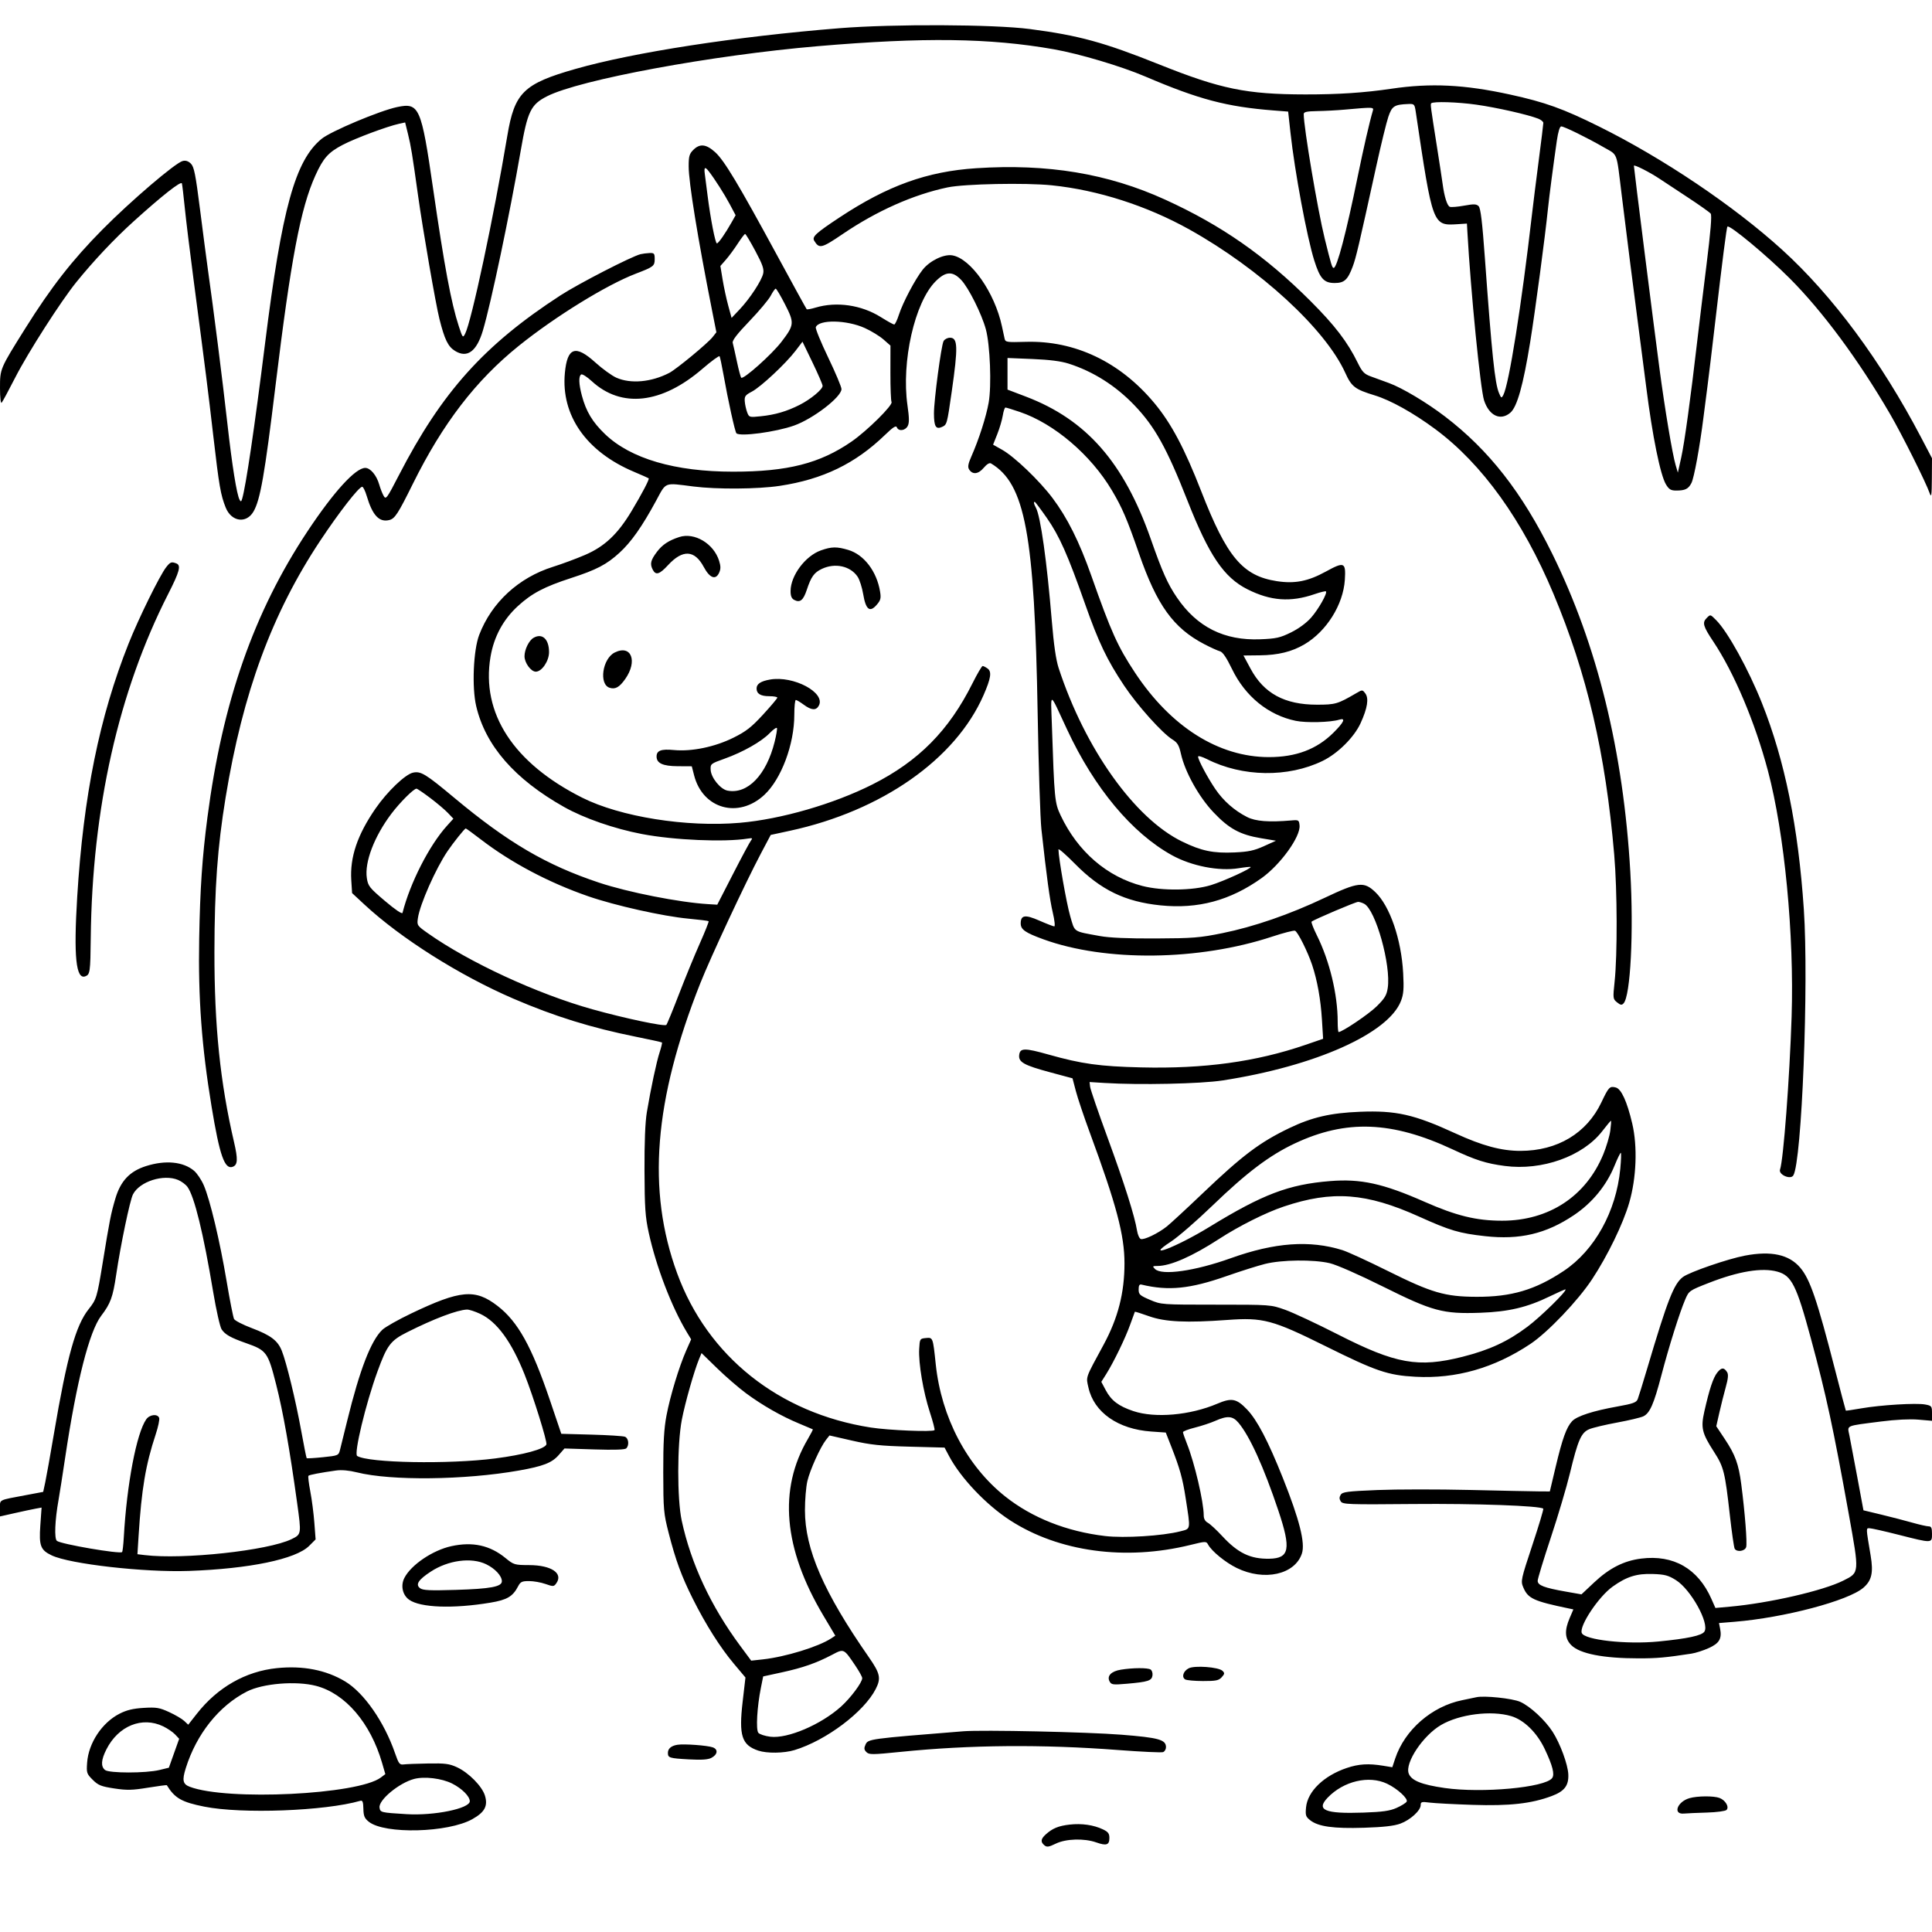 <svg version="1.1" width="1024" height="1024" xmlns="http://www.w3.org/2000/svg"><path d="M445.000 14.947 C 390.344 19.332,335.936 27.720,305.059 36.523 C 277.490 44.384,272.728 49.043,268.900 71.908 C 261.653 115.199,249.890 170.390,246.519 176.914 C 245.324 179.228,245.185 179.062,243.172 172.914 C 239.151 160.632,235.529 141.240,229.546 99.958 C 223.277 56.705,222.212 54.284,210.521 56.736 C 201.246 58.682,175.358 69.572,170.452 73.593 C 156.443 85.072,149.440 110.411,140.490 182.000 C 134.895 226.746,130.316 257.791,128.334 264.413 C 127.880 265.931,127.605 266.034,127.000 264.913 C 125.463 262.065,123.038 246.943,120.519 224.500 C 117.868 200.886,113.282 164.689,110.004 141.500 C 109.382 137.100,107.596 123.431,106.034 111.125 C 103.660 92.415,102.866 88.422,101.188 86.744 C 99.823 85.379,98.432 84.926,96.834 85.327 C 92.944 86.303,69.428 106.392,54.327 121.639 C 38.363 137.758,27.122 152.152,13.421 174.022 C -0.060 195.541,0.000 195.399,-0.000 205.660 C -0.000 210.683,0.370 213.996,0.871 213.450 C 1.350 212.927,4.612 206.881,8.121 200.013 C 14.851 186.840,32.299 159.612,40.491 149.500 C 49.665 138.176,60.512 126.669,70.693 117.458 C 85.985 103.625,95.988 95.754,96.406 97.224 C 96.605 97.926,97.288 103.675,97.923 110.000 C 98.559 116.325,100.646 133.425,102.563 148.000 C 109.307 199.295,110.119 205.725,113.047 231.000 C 116.132 257.629,116.944 262.319,119.625 269.021 C 122.630 276.531,130.527 277.687,134.331 271.174 C 137.955 264.968,140.280 251.702,146.016 204.500 C 154.160 137.480,159.290 110.403,167.130 93.069 C 171.337 83.768,174.015 80.764,181.677 76.752 C 188.278 73.296,205.244 66.964,211.616 65.578 L 214.732 64.900 216.283 71.200 C 217.807 77.391,218.483 81.527,221.558 103.500 C 224.162 122.107,230.911 161.087,232.906 169.039 C 235.655 179.999,237.462 183.698,241.190 186.000 C 247.633 189.978,252.632 186.310,255.949 175.171 C 260.230 160.796,270.155 113.597,276.001 79.807 C 279.605 58.980,281.325 55.426,289.924 51.039 C 307.164 42.244,377.417 29.243,433.500 24.470 C 489.694 19.688,524.497 20.144,558.500 26.110 C 572.018 28.482,594.263 35.104,607.000 40.547 C 635.444 52.702,650.190 56.599,675.125 58.551 L 682.750 59.147 683.975 70.324 C 686.242 91.012,692.705 125.729,696.579 138.035 C 699.612 147.670,701.716 150.000,707.384 150.000 C 712.493 150.000,714.303 148.363,716.934 141.362 C 718.712 136.633,720.056 130.912,729.490 87.921 C 731.973 76.603,734.834 64.903,735.847 61.921 C 737.802 56.167,739.005 55.407,746.622 55.118 C 749.555 55.007,749.783 55.258,750.376 59.250 C 759.372 119.763,759.338 119.673,772.586 118.817 L 777.500 118.500 777.752 123.000 C 779.515 154.476,784.654 206.348,786.593 212.237 C 789.276 220.389,795.323 223.207,800.528 218.730 C 804.108 215.651,807.327 204.182,811.025 181.332 C 813.680 164.924,818.894 125.807,820.465 110.500 C 821.114 104.178,823.254 87.770,825.129 74.750 C 825.836 69.837,826.700 67.000,827.488 67.000 C 829.029 67.000,841.271 73.013,850.114 78.114 C 857.615 82.441,856.663 79.914,859.489 103.000 C 862.124 124.536,865.960 154.752,868.566 174.500 C 869.944 184.950,871.732 198.748,872.538 205.163 C 875.788 231.021,880.017 251.855,883.017 256.788 C 884.606 259.401,885.611 260.000,888.404 260.000 C 893.188 260.000,894.856 259.179,896.489 256.021 C 897.911 253.270,900.926 236.808,902.902 221.000 C 903.487 216.325,904.443 208.900,905.026 204.500 C 905.610 200.100,907.422 185.025,909.053 171.000 C 912.988 137.158,915.114 120.587,915.581 120.101 C 916.674 118.965,936.634 135.559,948.598 147.551 C 966.046 165.041,985.095 190.800,1001.804 219.500 C 1008.126 230.360,1020.782 255.674,1022.802 261.500 C 1023.650 263.945,1023.857 262.499,1023.921 253.692 L 1024.000 242.884 1018.134 231.692 C 997.009 191.392,971.248 156.616,944.558 132.372 C 918.946 109.107,881.484 83.890,847.500 67.038 C 828.447 57.590,818.979 54.188,800.404 50.118 C 776.219 44.820,758.309 43.939,737.500 47.026 C 723.135 49.157,709.252 50.076,691.828 50.048 C 660.636 49.999,646.990 47.197,614.405 34.154 C 585.042 22.401,571.769 18.769,545.813 15.388 C 526.662 12.894,473.501 12.661,445.000 14.947 M782.500 55.477 C 793.213 56.988,809.709 60.715,815.250 62.877 C 816.763 63.468,818.000 64.484,818.000 65.136 C 818.000 65.788,816.908 74.686,815.574 84.911 C 814.240 95.135,812.630 108.000,811.996 113.500 C 806.401 162.062,799.785 203.741,796.772 209.412 C 795.835 211.176,795.658 211.091,794.493 208.321 C 792.309 203.126,790.724 187.947,787.015 136.687 C 785.630 117.550,784.760 110.331,783.712 109.283 C 782.533 108.104,781.214 108.054,776.033 108.994 C 772.592 109.618,769.176 109.898,768.441 109.616 C 767.039 109.078,765.518 104.247,764.626 97.500 C 764.336 95.300,762.960 86.300,761.570 77.500 C 758.224 56.327,758.083 55.251,758.587 54.747 C 759.661 53.673,772.486 54.064,782.500 55.477 M727.633 58.700 C 725.917 64.480,722.656 78.660,719.603 93.608 C 713.524 123.379,708.628 142.000,706.881 142.000 C 706.059 142.000,705.590 140.466,702.135 126.500 C 698.388 111.351,691.000 67.548,691.000 60.483 C 691.000 59.320,692.564 58.973,698.250 58.876 C 702.237 58.807,708.650 58.468,712.500 58.120 C 727.970 56.725,728.216 56.735,727.633 58.700 M367.455 79.455 C 365.366 81.543,365.001 82.847,365.009 88.205 C 365.020 96.679,369.778 125.989,377.361 164.307 L 379.698 176.114 377.705 178.648 C 375.088 181.975,358.478 195.701,354.714 197.648 C 345.207 202.564,334.301 203.554,326.696 200.190 C 324.289 199.125,319.278 195.497,315.559 192.127 C 305.003 182.561,300.659 184.059,299.391 197.705 C 297.302 220.178,310.737 239.391,336.000 250.058 C 340.125 251.800,343.644 253.356,343.820 253.516 C 344.307 253.959,340.332 261.556,334.713 270.920 C 327.369 283.159,320.406 289.704,309.983 294.164 C 305.317 296.161,297.751 298.968,293.169 300.401 C 274.885 306.122,260.566 319.314,253.987 336.500 C 250.886 344.602,250.053 364.274,252.390 374.250 C 257.300 395.212,272.793 412.990,299.000 427.736 C 309.619 433.712,325.562 439.247,340.229 442.052 C 357.217 445.300,384.058 446.454,396.372 444.465 C 398.694 444.090,399.030 444.259,398.126 445.349 C 397.511 446.090,393.218 454.077,388.586 463.098 L 380.164 479.500 375.332 479.210 C 360.117 478.299,332.895 472.937,317.545 467.830 C 289.560 458.517,269.235 446.603,240.681 422.771 C 225.561 410.152,223.032 408.614,218.889 409.524 C 214.768 410.430,205.280 419.510,199.072 428.490 C 189.433 442.434,185.405 454.320,186.183 466.530 L 186.617 473.357 193.155 479.428 C 212.463 497.361,243.591 517.019,272.189 529.340 C 293.833 538.665,313.432 544.755,337.100 549.511 C 344.470 550.991,350.658 552.353,350.852 552.537 C 351.045 552.720,350.497 555.037,349.633 557.685 C 347.939 562.877,344.999 576.654,342.843 589.500 C 341.965 594.729,341.532 605.466,341.594 620.500 C 341.674 640.129,342.004 644.950,343.851 653.395 C 347.782 671.374,355.997 692.800,364.094 706.191 L 366.326 709.882 363.756 715.691 C 359.934 724.331,355.220 739.842,353.245 750.276 C 351.922 757.271,351.510 764.576,351.539 780.500 C 351.577 800.205,351.753 802.178,354.402 812.500 C 358.124 827.006,361.209 835.413,367.204 847.385 C 374.053 861.064,381.712 873.177,388.965 881.806 L 395.107 889.111 393.622 901.908 C 391.530 919.940,393.119 924.921,401.899 927.861 C 406.512 929.407,415.515 929.277,421.086 927.586 C 437.835 922.503,457.942 907.382,464.153 895.200 C 467.055 889.509,466.508 886.975,460.523 878.372 C 436.553 843.920,426.647 821.157,426.636 800.500 C 426.633 795.000,427.213 788.025,427.925 785.000 C 429.315 779.091,434.791 766.980,437.801 763.160 L 439.644 760.820 451.572 763.545 C 461.482 765.809,466.641 766.353,482.069 766.762 L 500.638 767.254 503.019 771.742 C 509.197 783.387,522.720 797.625,535.385 805.818 C 561.197 822.516,596.479 827.334,630.903 818.862 C 639.052 816.856,639.336 816.850,640.310 818.647 C 642.230 822.188,649.457 828.100,655.461 831.042 C 670.052 838.192,686.342 834.584,690.038 823.385 C 691.872 817.828,688.743 805.423,679.942 783.358 C 672.122 763.751,666.308 752.633,660.956 747.052 C 655.386 741.242,652.819 740.744,645.185 743.995 C 630.785 750.128,612.201 751.765,600.718 747.915 C 592.862 745.280,588.993 742.347,586.047 736.795 L 583.719 732.406 586.255 728.387 C 590.243 722.071,596.520 709.119,599.043 702.000 C 600.311 698.425,601.419 695.388,601.505 695.252 C 601.592 695.116,605.001 696.194,609.081 697.648 C 617.520 700.655,628.840 701.189,650.504 699.600 C 669.439 698.211,674.455 699.548,702.500 713.467 C 729.395 726.815,735.557 728.914,750.191 729.711 C 771.725 730.884,792.026 725.086,811.177 712.292 C 820.398 706.133,836.350 689.394,843.857 678.000 C 852.098 665.494,860.264 648.668,863.514 637.500 C 867.342 624.347,867.979 607.678,865.120 595.500 C 862.377 583.820,859.311 577.116,856.373 576.379 C 853.163 575.573,852.642 576.115,848.754 584.302 C 840.992 600.646,825.462 609.958,805.910 609.988 C 795.794 610.004,785.676 607.283,771.319 600.687 C 749.489 590.658,739.949 588.503,720.749 589.265 C 705.274 589.879,695.385 592.159,683.500 597.853 C 667.741 605.402,658.656 612.241,637.217 632.692 C 628.811 640.711,620.345 648.534,618.402 650.078 C 613.776 653.754,606.311 657.333,604.621 656.685 C 603.885 656.402,603.003 654.422,602.661 652.284 C 601.438 644.636,595.884 627.109,587.043 603.000 C 582.101 589.525,577.932 577.375,577.779 576.000 L 577.500 573.500 585.500 574.000 C 603.868 575.148,636.400 574.451,648.000 572.660 C 697.126 565.078,735.968 547.743,742.570 530.455 C 743.927 526.903,744.153 523.984,743.706 515.761 C 742.733 497.824,736.655 480.167,728.922 472.811 C 722.907 467.089,719.879 467.436,702.039 475.889 C 683.440 484.702,664.649 491.188,647.815 494.606 C 635.874 497.030,632.229 497.319,612.500 497.405 C 597.764 497.469,588.024 497.047,583.000 496.127 C 568.466 493.466,569.782 494.356,567.196 485.441 C 565.274 478.819,561.021 454.626,561.005 450.228 C 561.002 449.528,564.938 452.951,569.750 457.833 C 583.415 471.696,596.260 477.935,615.105 479.861 C 634.962 481.890,652.033 477.288,668.659 465.424 C 678.669 458.281,689.367 443.443,688.791 437.500 C 688.514 434.648,688.303 434.517,684.500 434.845 C 672.593 435.873,665.487 435.329,661.000 433.048 C 654.205 429.592,648.390 424.466,644.120 418.168 C 639.958 412.029,635.000 402.706,635.000 401.016 C 635.000 400.439,637.138 401.048,639.750 402.369 C 658.484 411.847,682.660 412.215,701.000 403.303 C 709.032 399.400,717.710 390.785,721.126 383.324 C 724.801 375.296,725.615 370.126,723.620 367.500 C 722.113 365.518,722.069 365.518,718.800 367.426 C 708.987 373.152,707.795 373.500,698.000 373.500 C 680.890 373.500,669.879 367.535,662.843 354.454 L 659.064 347.429 667.782 347.331 C 677.442 347.223,684.675 345.447,691.323 341.551 C 703.048 334.680,711.948 320.492,712.793 307.326 C 713.393 297.967,712.500 297.576,702.742 302.932 C 693.271 308.130,686.241 309.502,676.681 308.018 C 658.632 305.218,650.269 295.267,636.707 260.454 C 627.829 237.663,620.813 224.446,611.900 213.721 C 593.716 191.839,569.744 180.409,543.656 181.182 C 533.589 181.480,532.880 181.373,532.462 179.500 C 532.216 178.400,531.581 175.456,531.050 172.957 C 527.257 155.108,514.527 136.934,504.702 135.339 C 500.203 134.609,492.797 138.206,489.044 142.944 C 485.061 147.974,478.533 160.323,476.462 166.750 C 475.531 169.637,474.398 172.000,473.943 172.000 C 473.488 172.000,470.277 170.221,466.808 168.046 C 456.551 161.617,443.367 159.709,432.244 163.044 C 429.903 163.746,427.797 164.130,427.564 163.898 C 427.332 163.665,420.309 150.880,411.959 135.487 C 391.322 97.443,383.859 85.009,379.062 80.675 C 374.264 76.340,370.921 75.989,367.455 79.455 M880.000 95.012 C 881.375 95.940,887.717 100.123,894.093 104.308 C 900.469 108.493,906.140 112.498,906.696 113.208 C 907.390 114.096,906.691 122.641,904.465 140.500 C 902.682 154.800,900.468 173.025,899.545 181.000 C 896.062 211.092,892.804 234.770,891.083 242.500 L 889.302 250.500 888.120 246.500 C 886.401 240.687,882.468 217.211,879.563 195.430 C 876.518 172.598,866.000 89.189,866.000 87.874 C 866.000 86.988,874.624 91.385,880.000 95.012 M517.334 89.164 C 491.351 90.868,470.446 98.401,444.980 115.238 C 432.360 123.582,430.279 125.502,431.567 127.616 C 434.211 131.954,435.398 131.672,446.664 124.028 C 464.785 111.733,484.096 103.148,502.235 99.325 C 511.132 97.450,543.687 96.799,557.500 98.220 C 581.934 100.735,607.916 109.081,630.425 121.644 C 667.837 142.526,702.496 174.407,713.026 197.625 C 716.374 205.006,718.116 206.337,728.653 209.564 C 737.129 212.161,749.150 218.869,760.774 227.488 C 785.605 245.902,807.056 275.788,823.350 314.672 C 841.187 357.235,850.957 399.183,855.568 453.000 C 857.196 472.001,857.294 506.052,855.762 520.463 C 854.840 529.131,854.884 529.487,857.072 531.260 C 858.914 532.751,859.559 532.851,860.532 531.796 C 864.212 527.808,865.933 494.054,864.091 462.000 C 860.430 398.271,846.609 341.964,822.743 293.540 C 806.700 260.990,789.243 238.635,765.943 220.804 C 756.175 213.328,743.183 205.572,736.144 203.012 C 733.040 201.884,728.680 200.293,726.456 199.476 C 723.056 198.228,721.966 197.079,719.605 192.246 C 714.234 181.255,707.470 172.422,694.524 159.493 C 670.548 135.549,647.366 119.383,617.500 105.784 C 587.180 91.978,555.243 86.679,517.334 89.164 M375.636 90.750 C 378.847 94.892,383.967 102.923,386.816 108.287 L 389.889 114.074 387.798 117.787 C 384.399 123.821,380.783 129.000,379.968 129.000 C 379.125 129.000,376.571 115.858,375.011 103.500 C 374.456 99.100,373.805 94.037,373.564 92.250 C 373.071 88.597,373.645 88.181,375.636 90.750 M400.341 133.009 C 404.171 140.177,405.023 142.620,404.509 144.961 C 403.672 148.768,397.435 158.274,392.016 164.000 L 387.757 168.500 385.981 162.000 C 385.005 158.425,383.668 152.232,383.010 148.237 L 381.815 140.975 384.721 137.665 C 386.319 135.845,389.136 132.026,390.982 129.178 C 392.827 126.330,394.605 124.000,394.932 124.000 C 395.259 124.000,397.693 128.054,400.341 133.009 M339.500 134.723 C 334.703 135.902,306.587 150.371,297.000 156.594 C 256.663 182.779,234.172 207.811,211.469 251.787 C 204.997 264.323,204.537 264.944,203.326 262.787 C 202.620 261.529,201.581 258.871,201.018 256.881 C 199.618 251.936,196.325 248.000,193.588 248.000 C 188.400 248.000,176.790 260.757,162.902 281.717 C 134.502 324.578,117.945 371.939,109.947 433.191 C 107.159 454.546,106.054 470.808,105.575 497.500 C 105.006 529.202,106.880 554.619,112.136 586.500 C 116.427 612.530,119.082 620.057,123.388 618.405 C 126.016 617.396,126.163 614.446,124.040 605.318 C 116.689 573.724,113.592 543.665,113.653 504.500 C 113.706 470.634,115.275 448.964,119.573 422.727 C 128.680 367.126,144.205 325.006,169.782 286.500 C 179.826 271.379,190.248 258.000,191.983 258.000 C 192.500 258.000,193.574 260.192,194.369 262.872 C 197.428 273.171,200.995 276.971,206.344 275.629 C 209.304 274.886,210.925 272.390,218.880 256.327 C 234.681 224.419,252.193 201.623,275.000 183.275 C 294.311 167.739,321.502 150.974,337.000 145.048 C 346.418 141.447,347.000 140.998,347.000 137.331 C 347.000 134.336,346.723 134.012,344.250 134.116 C 342.738 134.180,340.600 134.453,339.500 134.723 M509.484 148.415 C 513.416 152.584,520.294 166.353,522.514 174.500 C 524.771 182.780,525.606 204.374,524.019 213.378 C 522.703 220.841,518.857 232.826,514.901 241.794 C 513.122 245.828,512.820 247.494,513.635 248.794 C 515.450 251.690,518.510 251.370,521.357 247.987 C 523.002 246.033,524.450 245.150,525.240 245.621 C 543.379 256.439,548.337 283.063,549.987 378.500 C 550.472 406.550,551.363 434.000,551.967 439.500 C 554.732 464.699,556.417 477.045,558.007 483.750 C 558.956 487.755,559.302 491.000,558.780 491.000 C 558.260 491.000,554.692 489.620,550.850 487.934 C 543.299 484.620,541.000 484.978,541.000 489.467 C 541.000 492.671,543.415 494.357,553.000 497.843 C 586.023 509.853,635.407 509.271,674.319 496.414 C 680.270 494.448,685.697 493.054,686.381 493.316 C 687.844 493.877,693.108 504.388,695.461 511.448 C 698.194 519.644,700.003 529.741,700.658 540.445 L 701.278 550.578 691.889 553.803 C 665.787 562.767,638.248 566.547,604.862 565.746 C 582.845 565.217,573.371 563.903,555.690 558.922 C 543.015 555.352,540.628 555.393,540.190 559.187 C 539.753 562.965,542.703 564.605,556.718 568.374 L 568.455 571.531 570.230 578.309 C 571.207 582.037,574.530 591.930,577.615 600.293 C 591.750 638.612,596.000 654.636,596.000 669.615 C 596.000 685.276,592.560 698.658,584.901 712.786 C 575.069 730.922,575.570 729.502,576.906 735.470 C 579.846 748.610,592.580 757.511,610.194 758.741 L 617.887 759.278 620.866 766.889 C 625.362 778.378,626.813 783.586,628.419 794.000 C 631.080 811.249,631.258 810.172,625.500 811.657 C 616.177 814.060,595.861 815.324,585.735 814.129 C 565.343 811.724,546.994 804.454,532.751 793.135 C 512.486 777.031,498.917 751.194,495.967 723.093 C 494.462 708.761,494.486 708.825,490.716 709.189 C 487.571 709.493,487.493 709.619,487.191 714.946 C 486.763 722.486,489.347 737.807,492.853 748.522 C 494.469 753.460,495.575 757.725,495.311 758.000 C 494.300 759.053,471.041 758.096,461.500 756.609 C 412.850 749.024,374.994 718.859,358.892 674.848 C 342.778 630.803,346.587 583.151,371.182 521.119 C 376.612 507.425,394.987 468.073,403.217 452.513 L 408.500 442.526 418.701 440.321 C 467.384 429.795,506.519 402.361,521.331 368.375 C 525.203 359.489,525.733 356.009,523.464 354.350 C 522.449 353.607,521.258 353.000,520.819 353.000 C 520.380 353.000,517.939 357.162,515.396 362.250 C 502.924 387.198,486.874 403.425,462.502 415.727 C 441.858 426.148,413.955 434.224,392.104 436.104 C 363.830 438.537,328.787 432.944,308.542 422.769 C 272.149 404.476,254.935 378.030,259.974 348.153 C 261.769 337.512,266.693 328.375,274.476 321.243 C 281.876 314.462,288.470 310.991,302.766 306.350 C 316.193 301.991,321.521 299.204,328.335 292.977 C 334.537 287.308,340.298 279.131,347.689 265.500 C 353.251 255.245,351.701 255.844,367.500 257.844 C 380.011 259.428,401.626 259.271,413.303 257.511 C 436.095 254.075,453.326 245.743,469.008 230.575 C 473.337 226.386,474.926 225.366,475.360 226.495 C 476.216 228.725,479.759 228.319,481.087 225.838 C 481.968 224.191,481.943 221.581,480.983 214.879 C 477.660 191.699,484.805 160.195,495.901 149.099 C 501.251 143.749,504.910 143.565,509.484 148.415 M416.070 161.297 C 421.127 171.172,421.025 172.243,414.163 181.203 C 409.063 187.864,393.937 201.348,392.870 200.186 C 392.523 199.809,391.479 195.900,390.550 191.500 C 389.621 187.100,388.634 182.703,388.357 181.729 C 388.003 180.487,390.641 177.053,397.192 170.229 C 402.328 164.878,407.414 158.813,408.493 156.750 C 409.572 154.688,410.762 153.000,411.138 153.000 C 411.514 153.000,413.734 156.734,416.070 161.297 M458.388 173.877 C 461.783 175.416,466.226 178.137,468.261 179.924 L 471.962 183.173 471.938 197.612 C 471.924 205.554,472.192 212.502,472.533 213.053 C 473.481 214.587,459.622 228.320,451.369 234.025 C 434.581 245.631,417.403 250.000,388.559 250.000 C 357.733 250.000,334.220 243.099,320.651 230.070 C 314.001 223.684,310.642 218.089,308.399 209.664 C 306.752 203.478,306.621 199.352,308.044 198.473 C 308.619 198.118,311.127 199.706,313.619 202.003 C 329.314 216.470,350.675 214.102,372.271 195.500 C 377.025 191.405,381.130 188.401,381.392 188.825 C 381.654 189.249,382.583 193.624,383.457 198.548 C 385.891 212.264,389.558 228.891,390.316 229.649 C 392.199 231.533,411.225 228.986,420.860 225.561 C 431.009 221.953,446.000 210.418,446.000 206.217 C 446.000 205.072,442.823 197.524,438.940 189.445 C 435.057 181.366,432.111 174.154,432.393 173.419 C 433.994 169.247,448.751 169.507,458.388 173.877 M500.108 180.799 C 498.856 183.138,494.995 212.205,495.015 219.143 C 495.035 226.081,496.039 227.759,499.283 226.281 C 501.908 225.085,501.950 224.931,504.447 207.500 C 507.835 183.850,507.677 179.000,503.516 179.000 C 502.171 179.000,500.637 179.810,500.108 180.799 M436.000 204.508 C 436.000 206.392,429.684 211.620,423.813 214.595 C 417.061 218.016,410.871 219.833,403.277 220.623 C 397.178 221.258,397.033 221.216,396.019 218.550 C 395.450 217.053,394.875 214.440,394.742 212.743 C 394.532 210.061,395.021 209.386,398.481 207.579 C 403.224 205.102,416.460 192.738,421.643 185.942 L 425.332 181.103 430.666 192.163 C 433.600 198.246,436.000 203.802,436.000 204.508 M566.500 192.757 C 579.461 196.927,591.223 204.364,601.103 214.635 C 612.052 226.020,618.367 237.353,629.444 265.500 C 640.844 294.468,648.694 306.054,661.180 312.340 C 673.466 318.525,684.030 319.290,696.747 314.915 C 699.816 313.859,702.531 313.197,702.779 313.445 C 703.673 314.340,698.818 322.925,694.901 327.376 C 692.444 330.167,688.336 333.186,684.276 335.185 C 678.488 338.034,676.442 338.492,667.966 338.832 C 648.873 339.599,634.428 332.356,623.780 316.676 C 618.864 309.437,616.100 303.253,609.951 285.732 C 595.689 245.098,575.816 222.427,543.751 210.213 L 534.003 206.500 534.001 198.120 L 534.000 189.739 547.250 190.283 C 556.318 190.655,562.394 191.436,566.500 192.757 M540.575 218.355 C 558.749 224.537,578.130 241.053,589.324 259.899 C 594.807 269.129,597.355 275.070,603.736 293.500 C 613.176 320.767,621.950 332.922,638.346 341.448 C 641.730 343.208,645.445 344.893,646.600 345.191 C 648.043 345.564,650.045 348.515,652.998 354.617 C 660.007 369.102,672.229 379.037,686.747 382.051 C 692.295 383.203,705.188 382.873,709.750 381.462 C 713.461 380.315,712.413 382.720,706.750 388.349 C 697.912 397.134,686.896 401.294,672.500 401.284 C 645.912 401.264,620.564 385.262,601.556 356.500 C 592.373 342.605,588.950 335.008,578.450 305.221 C 572.075 287.135,565.699 274.378,557.792 263.884 C 550.831 254.647,537.662 242.050,531.124 238.375 L 526.356 235.694 528.580 230.097 C 529.804 227.019,531.113 222.588,531.490 220.250 C 531.867 217.912,532.507 216.000,532.913 216.000 C 533.318 216.000,536.766 217.060,540.575 218.355 M554.854 274.534 C 561.470 284.016,565.939 294.069,575.062 319.988 C 582.264 340.451,586.746 349.825,595.828 363.424 C 602.865 373.961,615.993 388.596,621.413 391.946 C 624.083 393.597,624.899 394.973,625.925 399.556 C 628.088 409.220,635.427 422.391,643.223 430.598 C 651.455 439.264,657.254 442.416,668.392 444.279 L 676.284 445.599 669.892 448.493 C 664.755 450.819,661.711 451.470,654.391 451.807 C 643.070 452.328,636.728 451.010,626.500 446.011 C 601.334 433.710,575.109 396.853,561.110 354.111 C 559.691 349.779,558.523 341.732,557.481 329.111 C 554.872 297.503,551.534 273.736,549.055 269.104 C 547.923 266.987,547.730 266.000,548.450 266.000 C 548.697 266.000,551.579 269.840,554.854 274.534 M360.000 284.647 C 354.431 286.462,351.084 288.674,348.250 292.410 C 344.811 296.945,344.356 298.928,346.035 302.066 C 347.620 305.027,349.578 304.414,354.060 299.551 C 361.836 291.115,368.154 291.431,373.007 300.500 C 376.172 306.414,379.314 307.599,381.149 303.571 C 382.042 301.613,382.041 300.118,381.145 297.253 C 378.281 288.093,368.083 282.012,360.000 284.647 M435.125 291.704 C 426.859 294.625,419.070 305.029,419.022 313.215 C 419.006 315.874,419.547 317.223,420.928 317.961 C 424.000 319.605,425.775 318.196,427.602 312.663 C 429.908 305.680,431.495 303.467,435.593 301.523 C 442.603 298.196,450.766 299.993,454.570 305.699 C 455.597 307.239,456.921 311.388,457.511 314.918 C 458.882 323.116,460.988 324.804,464.626 320.618 C 466.759 318.164,467.032 317.125,466.466 313.618 C 464.728 302.857,457.941 293.951,449.586 291.470 C 443.517 289.667,440.762 289.712,435.125 291.704 M88.088 300.615 C 84.722 304.894,73.549 327.584,68.201 341.000 C 52.710 379.863,44.194 421.831,40.916 475.467 C 38.989 506.997,40.265 519.371,45.245 517.459 C 47.720 516.510,47.904 515.204,48.097 497.277 C 48.836 428.591,62.761 366.655,89.099 314.906 C 95.234 302.851,96.088 299.631,93.418 298.607 C 90.867 297.628,90.257 297.858,88.088 300.615 M904.571 327.571 C 902.135 330.008,902.674 331.923,908.067 340.000 C 919.101 356.526,930.163 382.692,937.027 408.500 C 945.818 441.558,951.004 495.441,949.586 539.000 C 948.524 571.617,945.248 614.832,943.455 619.877 C 942.506 622.547,948.997 625.432,950.495 623.008 C 954.993 615.729,958.725 521.352,956.071 482.000 C 953.112 438.139,946.012 403.168,933.876 372.680 C 926.774 354.839,915.723 334.814,909.599 328.690 C 906.437 325.528,906.582 325.561,904.571 327.571 M282.750 338.080 C 280.351 339.477,278.000 344.296,278.000 347.815 C 278.000 351.315,281.425 356.000,283.984 356.000 C 287.186 356.000,291.000 350.372,291.000 345.646 C 291.000 338.713,287.373 335.387,282.750 338.080 M325.794 345.855 C 319.292 349.102,317.336 362.702,323.108 364.534 C 326.109 365.487,328.288 364.271,331.352 359.934 C 338.106 350.372,334.589 341.462,325.794 345.855 M408.143 360.172 C 403.189 361.036,401.000 362.492,401.000 364.922 C 401.000 367.689,403.154 369.000,407.700 369.000 C 410.065 369.000,412.000 369.343,412.000 369.762 C 412.000 370.181,408.595 374.224,404.434 378.746 C 398.206 385.514,395.420 387.686,388.684 391.023 C 378.819 395.909,366.601 398.430,357.149 397.529 C 350.430 396.888,348.000 397.802,348.000 400.967 C 348.000 404.540,351.328 406.068,359.197 406.109 L 366.660 406.148 367.883 410.920 C 372.466 428.801,391.455 434.073,405.148 421.265 C 414.131 412.862,421.000 394.479,421.000 378.840 C 421.000 374.528,421.363 371.000,421.806 371.000 C 422.249 371.000,424.136 372.125,426.000 373.500 C 430.102 376.526,432.569 376.674,434.010 373.981 C 437.685 367.115,420.605 357.996,408.143 360.172 M565.613 386.731 C 580.041 417.713,599.965 441.584,621.168 453.292 C 631.578 459.039,646.097 461.870,656.500 460.180 C 659.800 459.643,662.650 459.346,662.834 459.520 C 663.565 460.209,648.703 467.008,641.822 469.132 C 632.332 472.062,615.907 472.263,605.500 469.577 C 586.736 464.735,571.233 451.359,562.167 432.190 C 559.007 425.507,558.834 423.716,557.512 384.000 C 556.923 366.306,555.948 365.977,565.613 386.731 M410.567 393.207 C 406.177 410.793,396.253 421.068,385.608 419.049 C 381.835 418.333,376.867 412.203,376.659 408.007 C 376.504 404.896,376.706 404.735,384.000 402.134 C 393.772 398.650,403.621 393.067,407.986 388.536 C 409.904 386.546,411.622 385.366,411.805 385.915 C 411.988 386.464,411.431 389.745,410.567 393.207 M228.000 422.920 C 231.575 425.615,235.805 429.194,237.401 430.872 L 240.301 433.924 236.844 437.751 C 227.514 448.078,217.351 468.002,213.343 483.821 C 213.138 484.629,209.533 482.194,204.063 477.553 C 195.760 470.509,195.068 469.633,194.427 465.364 C 193.167 456.962,198.334 443.406,207.383 431.367 C 211.894 425.367,219.277 417.991,220.753 418.010 C 221.164 418.015,224.425 420.225,228.000 422.920 M254.832 444.898 C 270.821 457.197,290.869 467.811,311.764 475.037 C 326.056 479.980,351.445 485.655,364.849 486.902 C 370.541 487.431,375.373 488.040,375.587 488.254 C 375.801 488.468,373.689 493.786,370.894 500.072 C 368.098 506.357,363.126 518.475,359.844 527.000 C 356.563 535.525,353.563 542.820,353.178 543.211 C 352.210 544.194,331.438 539.814,314.000 534.950 C 284.864 526.824,248.506 510.013,226.715 494.593 C 221.035 490.574,220.941 490.429,221.506 486.568 C 222.574 479.272,230.948 460.367,237.198 451.140 C 240.229 446.666,246.148 439.259,246.832 439.085 C 247.015 439.038,250.615 441.654,254.832 444.898 M723.067 479.036 C 729.156 482.294,737.339 511.584,735.531 523.644 C 734.954 527.489,733.932 529.184,729.651 533.399 C 725.438 537.547,711.423 547.000,709.487 547.000 C 709.219 547.000,709.000 544.522,709.000 541.493 C 709.000 527.035,704.711 509.285,697.920 495.641 C 696.112 492.007,694.875 488.791,695.172 488.494 C 696.151 487.515,718.472 478.019,719.816 478.009 C 720.539 478.004,722.003 478.466,723.067 479.036 M853.490 599.250 C 853.107 602.138,851.440 607.780,849.787 611.789 C 840.594 634.081,820.916 647.000,796.155 647.000 C 782.505 647.000,771.909 644.414,755.000 636.957 C 733.051 627.276,721.228 624.686,704.983 625.998 C 682.976 627.776,669.347 632.952,641.051 650.276 C 623.428 661.066,605.739 667.808,620.679 658.041 C 624.431 655.589,634.250 647.071,642.500 639.113 C 660.790 621.471,672.865 612.350,686.296 606.035 C 713.478 593.253,737.784 594.183,770.000 609.237 C 782.214 614.945,787.644 616.667,797.566 617.978 C 817.307 620.589,838.932 612.871,849.227 599.541 C 851.577 596.497,853.655 594.006,853.844 594.004 C 854.033 594.002,853.874 596.362,853.490 599.250 M858.775 619.561 C 856.611 642.103,845.190 662.710,828.817 673.614 C 813.723 683.666,801.072 687.414,782.500 687.335 C 765.834 687.264,758.849 685.223,735.500 673.603 C 725.050 668.403,714.250 663.448,711.500 662.592 C 694.131 657.187,675.619 658.529,652.320 666.882 C 633.341 673.687,615.754 676.182,612.153 672.581 C 610.711 671.140,610.833 670.999,613.536 670.989 C 620.412 670.964,631.918 665.906,646.195 656.632 C 656.767 649.765,670.876 642.699,680.395 639.504 C 706.164 630.853,724.127 632.193,752.208 644.859 C 768.539 652.225,773.404 653.666,787.089 655.188 C 805.513 657.236,819.412 653.963,834.125 644.109 C 843.923 637.547,851.450 628.382,855.763 617.762 C 857.269 614.057,858.747 611.019,859.048 611.012 C 859.350 611.006,859.227 614.853,858.775 619.561 M77.422 618.040 C 68.750 620.789,63.901 625.933,61.130 635.322 C 58.767 643.324,58.128 646.568,54.410 669.421 C 51.461 687.552,51.103 688.738,47.053 693.803 C 40.129 702.462,35.552 718.853,28.567 760.000 C 26.653 771.275,24.593 782.801,23.990 785.614 L 22.893 790.727 13.696 792.456 C -1.163 795.251,-0.000 794.654,-0.000 799.481 L 0.000 803.745 7.750 801.995 C 12.013 801.032,16.971 799.974,18.769 799.643 L 22.037 799.043 21.374 808.476 C 20.612 819.323,21.466 821.570,27.430 824.400 C 37.073 828.976,76.577 833.457,100.000 832.631 C 132.246 831.495,156.813 826.387,163.843 819.357 L 167.281 815.919 166.612 807.065 C 166.245 802.196,165.276 794.720,164.459 790.452 C 163.643 786.184,163.201 782.466,163.478 782.189 C 163.993 781.674,169.918 780.544,178.099 779.400 C 181.050 778.988,185.011 779.337,189.156 780.377 C 207.255 784.916,246.310 784.478,275.000 779.416 C 287.785 777.159,292.491 775.344,296.045 771.296 L 299.183 767.722 315.025 768.228 C 325.566 768.564,331.224 768.376,331.933 767.667 C 333.599 766.001,333.186 762.289,331.250 761.512 C 330.288 761.126,322.300 760.617,313.500 760.380 L 297.500 759.949 291.500 742.225 C 281.832 713.663,274.524 700.505,263.688 692.145 C 251.845 683.009,244.075 683.687,218.003 696.133 C 211.130 699.414,204.224 703.314,202.658 704.799 C 196.628 710.516,190.679 725.913,184.033 753.000 C 182.346 759.875,180.621 766.850,180.199 768.500 C 179.449 771.433,179.247 771.519,171.156 772.356 C 166.603 772.827,162.729 773.052,162.545 772.856 C 162.361 772.660,161.027 765.975,159.580 758.000 C 156.715 742.210,151.829 722.112,149.346 715.908 C 147.185 710.506,143.477 707.708,133.478 703.934 C 128.766 702.156,124.527 699.980,124.058 699.100 C 123.590 698.220,121.809 689.175,120.101 679.000 C 116.545 657.816,111.330 635.917,108.010 628.227 C 106.758 625.327,104.430 621.857,102.836 620.515 C 97.111 615.698,87.699 614.781,77.422 618.040 M94.401 625.394 C 96.237 626.161,98.488 627.849,99.403 629.144 C 103.090 634.363,107.791 653.615,113.005 684.850 C 114.598 694.393,116.603 703.271,117.460 704.579 C 119.261 707.328,122.260 709.020,130.421 711.888 C 141.301 715.712,142.005 716.676,146.326 733.660 C 150.029 748.216,153.508 767.828,157.476 796.515 C 159.791 813.245,159.795 813.215,154.475 815.800 C 142.048 821.837,97.098 826.706,76.672 824.227 L 72.843 823.763 73.449 814.131 C 75.014 789.251,77.185 776.360,82.525 760.241 C 83.848 756.248,84.673 752.310,84.358 751.491 C 83.494 749.239,79.323 749.703,77.527 752.250 C 72.361 759.577,67.186 786.757,65.614 814.814 C 65.389 818.837,64.983 822.351,64.712 822.622 C 63.547 823.786,32.285 818.421,30.156 816.692 C 28.706 815.513,29.098 805.763,31.027 795.000 C 31.569 791.975,33.156 781.850,34.552 772.500 C 40.564 732.258,47.330 705.651,53.659 697.359 C 58.588 690.902,59.831 687.501,61.574 675.702 C 63.910 659.883,68.864 636.164,70.487 633.025 C 74.016 626.200,86.668 622.163,94.401 625.394 M924.903 665.497 C 915.855 667.204,895.587 674.179,892.024 676.812 C 887.187 680.387,883.823 688.997,873.001 725.500 C 870.719 733.200,868.474 740.446,868.014 741.602 C 867.321 743.345,865.496 744.004,857.339 745.459 C 844.342 747.776,835.755 750.562,833.222 753.284 C 830.259 756.468,828.067 762.561,824.540 777.425 L 821.437 790.500 815.468 790.462 C 812.186 790.441,795.775 790.102,779.000 789.709 C 762.225 789.315,740.223 789.332,730.106 789.747 C 714.182 790.399,711.564 790.735,710.611 792.250 C 709.809 793.524,709.811 794.476,710.615 795.750 C 711.642 797.376,714.372 797.476,749.110 797.159 C 782.141 796.857,816.409 798.089,817.964 799.634 C 818.220 799.888,815.611 808.588,812.167 818.967 C 806.164 837.062,805.965 837.980,807.332 841.252 C 809.848 847.274,812.739 848.615,831.711 852.559 L 833.921 853.018 831.961 857.592 C 829.122 864.215,829.387 868.540,832.842 871.996 C 837.379 876.533,849.808 878.960,868.500 878.960 C 878.370 878.960,882.632 878.580,896.500 876.463 C 898.700 876.127,902.846 874.793,905.713 873.499 C 911.326 870.964,912.746 868.481,911.668 863.088 L 911.100 860.250 919.300 859.581 C 945.660 857.432,979.677 848.435,987.668 841.500 C 992.059 837.689,992.994 833.523,991.482 824.500 C 988.953 809.406,988.977 810.000,990.890 810.000 C 991.860 810.000,998.853 811.575,1006.429 813.500 C 1024.177 818.009,1024.000 818.014,1024.000 813.000 C 1024.000 809.856,1023.626 809.001,1022.250 809.003 C 1021.288 809.005,1017.350 808.113,1013.500 807.020 C 1009.650 805.928,1002.264 804.014,997.086 802.767 L 987.672 800.500 984.420 783.000 C 982.632 773.375,980.743 763.385,980.222 760.799 C 979.109 755.265,977.679 755.894,997.000 753.416 C 1004.755 752.421,1012.252 752.048,1016.750 752.433 L 1024.000 753.054 1024.000 749.072 C 1024.000 745.284,1023.823 745.057,1020.357 744.407 C 1015.654 743.525,996.762 744.671,986.511 746.460 C 982.117 747.227,978.434 747.767,978.327 747.660 C 978.219 747.553,975.648 737.798,972.612 725.983 C 963.086 688.910,959.368 678.018,954.147 671.881 C 948.230 664.929,938.811 662.872,924.903 665.497 M704.792 669.513 C 708.464 670.379,720.139 675.506,732.831 681.826 C 759.343 695.029,764.753 696.489,784.592 695.794 C 799.620 695.267,809.473 692.929,821.609 687.009 C 825.946 684.893,829.614 683.280,829.758 683.425 C 830.564 684.231,816.643 697.883,809.667 703.127 C 799.186 711.007,789.478 715.512,775.210 719.115 C 751.691 725.055,739.796 722.926,709.115 707.286 C 697.903 701.571,685.303 695.681,681.115 694.198 C 673.513 691.505,673.451 691.500,644.500 691.500 C 615.609 691.500,615.478 691.490,609.500 688.938 C 604.109 686.637,603.500 686.078,603.500 683.438 C 603.500 681.334,603.926 680.602,605.000 680.859 C 619.376 684.300,630.687 683.161,650.262 676.299 C 657.543 673.747,666.650 670.868,670.500 669.903 C 679.346 667.684,696.222 667.492,704.792 669.513 M942.074 674.004 C 949.630 676.103,952.172 681.184,959.832 709.500 C 967.913 739.373,971.625 756.583,979.889 802.500 C 985.562 834.022,985.611 833.429,977.000 837.749 C 966.282 843.126,937.710 849.691,916.854 851.569 L 909.207 852.257 907.072 847.430 C 899.973 831.382,886.994 823.932,869.877 826.082 C 860.673 827.237,853.001 831.132,844.877 838.773 L 838.208 845.046 829.854 843.575 C 818.417 841.560,815.000 840.245,815.000 837.858 C 815.000 836.787,818.121 826.525,821.936 815.053 C 825.750 803.580,830.323 788.188,832.096 780.847 C 836.381 763.115,838.065 759.288,842.380 757.486 C 844.258 756.701,850.903 755.121,857.147 753.973 C 863.391 752.826,869.625 751.344,871.000 750.680 C 874.463 749.007,876.558 744.235,880.610 728.796 C 884.605 713.571,890.233 695.675,893.192 688.783 C 895.194 684.121,895.338 684.019,905.772 679.940 C 921.518 673.783,933.958 671.749,942.074 674.004 M254.500 696.358 C 263.370 700.507,271.092 711.051,278.041 728.500 C 282.625 740.011,290.153 764.158,289.605 765.588 C 288.669 768.026,277.494 771.075,262.385 773.015 C 237.806 776.171,195.307 775.398,189.302 771.686 C 187.469 770.554,193.858 743.963,200.038 727.000 C 205.159 712.943,206.973 710.538,215.800 706.102 C 230.071 698.930,242.281 694.307,247.500 694.099 C 248.600 694.055,251.750 695.072,254.500 696.358 M395.417 738.464 C 404.079 744.861,414.201 750.636,423.500 754.486 C 427.350 756.080,430.633 757.468,430.795 757.571 C 430.958 757.674,429.792 759.961,428.204 762.654 C 412.482 789.319,415.214 820.680,436.357 856.222 L 442.735 866.943 440.520 868.395 C 433.750 872.831,416.263 878.198,404.323 879.504 L 398.147 880.179 392.338 872.340 C 376.767 851.328,366.248 828.806,361.316 805.925 C 358.852 794.492,358.887 765.476,361.381 752.500 C 363.085 743.635,367.943 726.524,370.514 720.333 L 371.829 717.165 380.082 725.199 C 384.621 729.618,391.522 735.587,395.417 738.464 M910.160 727.524 C 907.998 730.272,906.018 736.248,903.343 748.091 C 901.384 756.767,902.052 759.564,908.452 769.494 C 913.627 777.523,914.274 780.111,916.863 803.129 C 917.891 812.276,919.045 820.263,919.425 820.879 C 920.609 822.794,924.805 822.188,925.499 820.003 C 926.131 818.012,924.853 801.642,922.889 786.573 C 921.511 775.994,919.706 771.038,914.242 762.821 L 909.663 755.934 911.298 748.717 C 912.198 744.748,913.723 738.671,914.689 735.214 C 915.959 730.664,916.156 728.471,915.401 727.273 C 913.744 724.648,912.371 724.713,910.160 727.524 M656.420 754.088 C 662.393 761.186,669.828 777.568,677.577 800.708 C 684.385 821.036,683.468 825.943,672.821 826.157 C 662.764 826.359,656.181 823.203,647.819 814.172 C 644.805 810.915,641.362 807.729,640.169 807.091 C 638.761 806.337,638.000 804.977,638.000 803.213 C 638.000 796.067,633.159 775.383,629.107 765.213 C 627.948 762.305,627.000 759.547,627.000 759.085 C 627.000 758.622,629.848 757.528,633.328 756.654 C 636.809 755.779,641.646 754.181,644.078 753.103 C 650.556 750.229,653.362 750.453,656.420 754.088 M239.166 819.514 C 229.306 821.685,217.922 829.383,214.347 836.296 C 212.248 840.355,213.329 845.386,216.836 847.883 C 222.783 852.118,240.110 852.746,259.912 849.446 C 268.797 847.965,271.787 846.197,274.621 840.750 C 275.848 838.391,276.670 838.000,280.400 838.000 C 282.792 838.000,286.711 838.692,289.109 839.539 C 293.167 840.970,293.561 840.953,294.773 839.296 C 298.696 833.931,292.345 829.583,280.511 829.534 C 272.704 829.501,272.304 829.382,267.897 825.771 C 259.661 819.024,250.476 817.023,239.166 819.514 M257.680 829.087 C 262.414 831.379,266.000 835.258,266.000 838.088 C 266.000 840.996,260.052 842.110,241.500 842.674 C 227.765 843.092,224.141 842.918,222.631 841.772 C 220.088 839.841,221.737 837.295,228.321 832.985 C 237.589 826.917,249.838 825.291,257.680 829.087 M888.281 837.500 C 896.205 842.474,906.129 860.380,903.388 864.760 C 902.061 866.883,894.546 868.504,878.984 870.027 C 862.042 871.684,839.785 869.209,838.366 865.511 C 836.944 861.806,847.250 846.314,854.692 840.969 C 862.087 835.659,867.477 833.958,876.001 834.246 C 882.353 834.461,884.233 834.959,888.281 837.500 M453.380 882.862 C 455.371 885.811,457.000 888.772,457.000 889.441 C 457.000 891.700,450.870 899.932,445.777 904.511 C 435.114 914.098,417.488 921.624,408.320 920.506 C 405.471 920.158,402.597 919.220,401.934 918.420 C 400.571 916.778,401.263 904.654,403.299 894.519 L 404.500 888.539 414.500 886.360 C 425.545 883.954,432.699 881.450,441.000 877.083 C 447.355 873.741,447.160 873.650,453.380 882.862 M146.755 884.143 C 130.186 885.840,115.357 894.290,104.335 908.314 L 99.766 914.129 97.630 912.122 C 96.455 911.019,92.860 908.910,89.640 907.435 C 84.482 905.074,82.877 904.810,76.143 905.214 C 70.520 905.551,67.142 906.366,63.362 908.296 C 54.070 913.041,46.931 923.811,46.178 934.217 C 45.785 939.652,45.945 940.144,49.131 943.324 C 52.051 946.237,53.567 946.848,60.500 947.905 C 67.258 948.936,70.032 948.876,78.370 947.516 C 83.799 946.631,88.323 946.041,88.423 946.204 C 92.658 953.086,96.271 955.153,108.263 957.554 C 128.133 961.531,172.294 959.879,191.000 954.459 C 192.172 954.120,192.522 955.044,192.600 958.687 C 192.682 962.525,193.193 963.742,195.487 965.571 C 203.882 972.266,237.489 971.409,250.379 964.172 C 256.903 960.509,258.679 957.209,257.050 951.772 C 255.560 946.798,248.432 939.551,242.196 936.670 C 238.213 934.829,235.906 934.527,227.000 934.678 C 221.225 934.776,215.384 935.001,214.020 935.178 C 211.789 935.468,211.321 934.863,209.342 929.136 C 203.639 912.632,192.902 897.196,182.962 891.212 C 172.848 885.124,160.577 882.728,146.755 884.143 M630.009 884.248 C 627.153 885.741,626.167 888.857,628.152 890.115 C 628.893 890.585,633.143 890.976,637.595 890.985 C 644.473 890.998,645.966 890.695,647.528 888.969 C 649.120 887.210,649.174 886.754,647.933 885.565 C 645.835 883.555,633.120 882.621,630.009 884.248 M594.106 884.961 C 588.961 885.794,586.554 888.298,588.108 891.201 C 589.046 892.955,589.860 893.062,597.305 892.413 C 608.514 891.435,610.435 890.815,610.837 888.046 C 611.023 886.770,610.573 885.345,609.837 884.878 C 608.285 883.894,600.443 883.936,594.106 884.961 M167.530 893.550 C 183.015 897.583,196.363 913.169,202.521 934.408 L 204.234 940.315 201.867 942.109 C 189.876 951.199,120.413 954.571,100.570 947.027 C 96.875 945.622,96.447 943.601,98.473 937.142 C 104.149 919.049,116.067 904.114,130.869 896.548 C 139.292 892.242,156.961 890.797,167.530 893.550 M782.500 899.567 C 781.400 899.816,778.025 900.522,775.000 901.135 C 758.846 904.412,744.518 916.892,739.474 932.079 L 737.947 936.675 733.224 935.897 C 725.322 934.596,720.225 934.903,713.801 937.067 C 701.650 941.161,693.044 949.484,692.233 957.930 C 691.826 962.159,692.069 962.909,694.449 964.781 C 698.712 968.135,706.779 969.259,722.914 968.748 C 733.265 968.420,738.868 967.786,742.210 966.563 C 747.497 964.628,753.000 959.603,753.000 956.709 C 753.000 955.010,753.526 954.867,757.750 955.413 C 760.362 955.750,770.600 956.291,780.500 956.614 C 800.146 957.255,811.663 955.969,822.462 951.928 C 829.200 949.407,831.496 946.403,831.237 940.444 C 831.008 935.187,826.932 924.128,822.919 917.874 C 818.949 911.687,810.955 904.309,805.717 901.998 C 801.586 900.175,786.698 898.616,782.500 899.567 M800.941 909.575 C 807.782 911.607,814.631 918.326,818.765 927.061 C 822.946 935.895,824.106 940.480,822.653 942.429 C 818.920 947.437,785.571 950.514,765.729 947.682 C 753.428 945.926,747.918 943.682,746.614 939.898 C 744.653 934.205,754.261 919.862,763.767 914.290 C 773.551 908.557,790.341 906.427,800.941 909.575 M86.518 915.009 C 88.801 916.114,91.635 918.048,92.818 919.306 L 94.968 921.595 92.234 929.257 L 89.500 936.919 84.500 938.138 C 77.320 939.888,57.779 939.881,55.659 938.128 C 53.353 936.220,53.587 932.749,56.394 927.209 C 62.730 914.705,75.341 909.598,86.518 915.009 M510.500 917.614 C 460.515 921.623,460.103 921.679,458.734 924.685 C 457.873 926.575,457.973 927.402,459.215 928.644 C 460.642 930.071,462.300 930.060,477.379 928.527 C 514.045 924.800,552.457 924.474,592.708 927.549 C 604.922 928.483,615.610 928.980,616.458 928.654 C 617.306 928.329,618.000 927.159,618.000 926.054 C 618.000 922.063,614.199 920.998,594.366 919.430 C 576.166 917.991,520.758 916.792,510.500 917.614 M359.000 924.772 C 355.735 925.320,354.000 926.809,354.000 929.063 C 354.000 931.687,354.779 931.928,365.142 932.507 C 371.732 932.875,375.237 932.648,376.991 931.739 C 380.351 930.000,380.762 927.234,377.823 926.147 C 375.007 925.106,362.468 924.190,359.000 924.772 M239.671 945.333 C 244.874 947.970,249.000 952.106,249.000 954.686 C 249.000 958.573,230.129 962.436,215.500 961.543 C 201.786 960.706,201.549 960.649,201.168 958.066 C 200.577 954.050,211.532 944.973,219.500 942.876 C 224.978 941.434,234.192 942.557,239.671 945.333 M735.173 945.409 C 740.665 948.019,746.502 953.379,745.543 954.931 C 745.102 955.644,742.686 957.136,740.173 958.248 C 736.599 959.829,732.765 960.367,722.552 960.719 C 702.256 961.421,697.385 959.388,703.658 952.831 C 712.108 943.998,725.546 940.833,735.173 945.409 M895.419 953.075 C 888.918 954.963,886.501 961.779,892.527 961.228 C 894.162 961.079,899.657 960.837,904.738 960.690 C 909.819 960.543,914.474 959.926,915.081 959.319 C 916.643 957.757,914.549 954.159,911.374 952.952 C 908.318 951.790,899.613 951.857,895.419 953.075 M566.975 967.064 C 561.031 967.736,557.802 969.064,554.250 972.299 C 551.604 974.709,551.416 976.271,553.558 978.048 C 554.853 979.123,555.872 978.975,559.585 977.171 C 564.993 974.543,574.637 974.255,581.080 976.528 C 586.446 978.421,588.000 977.886,588.000 974.145 C 588.000 971.804,587.321 970.906,584.558 969.595 C 579.620 967.251,573.332 966.347,566.975 967.064 " stroke="none" fill="black" fill-rule="evenodd"/></svg>